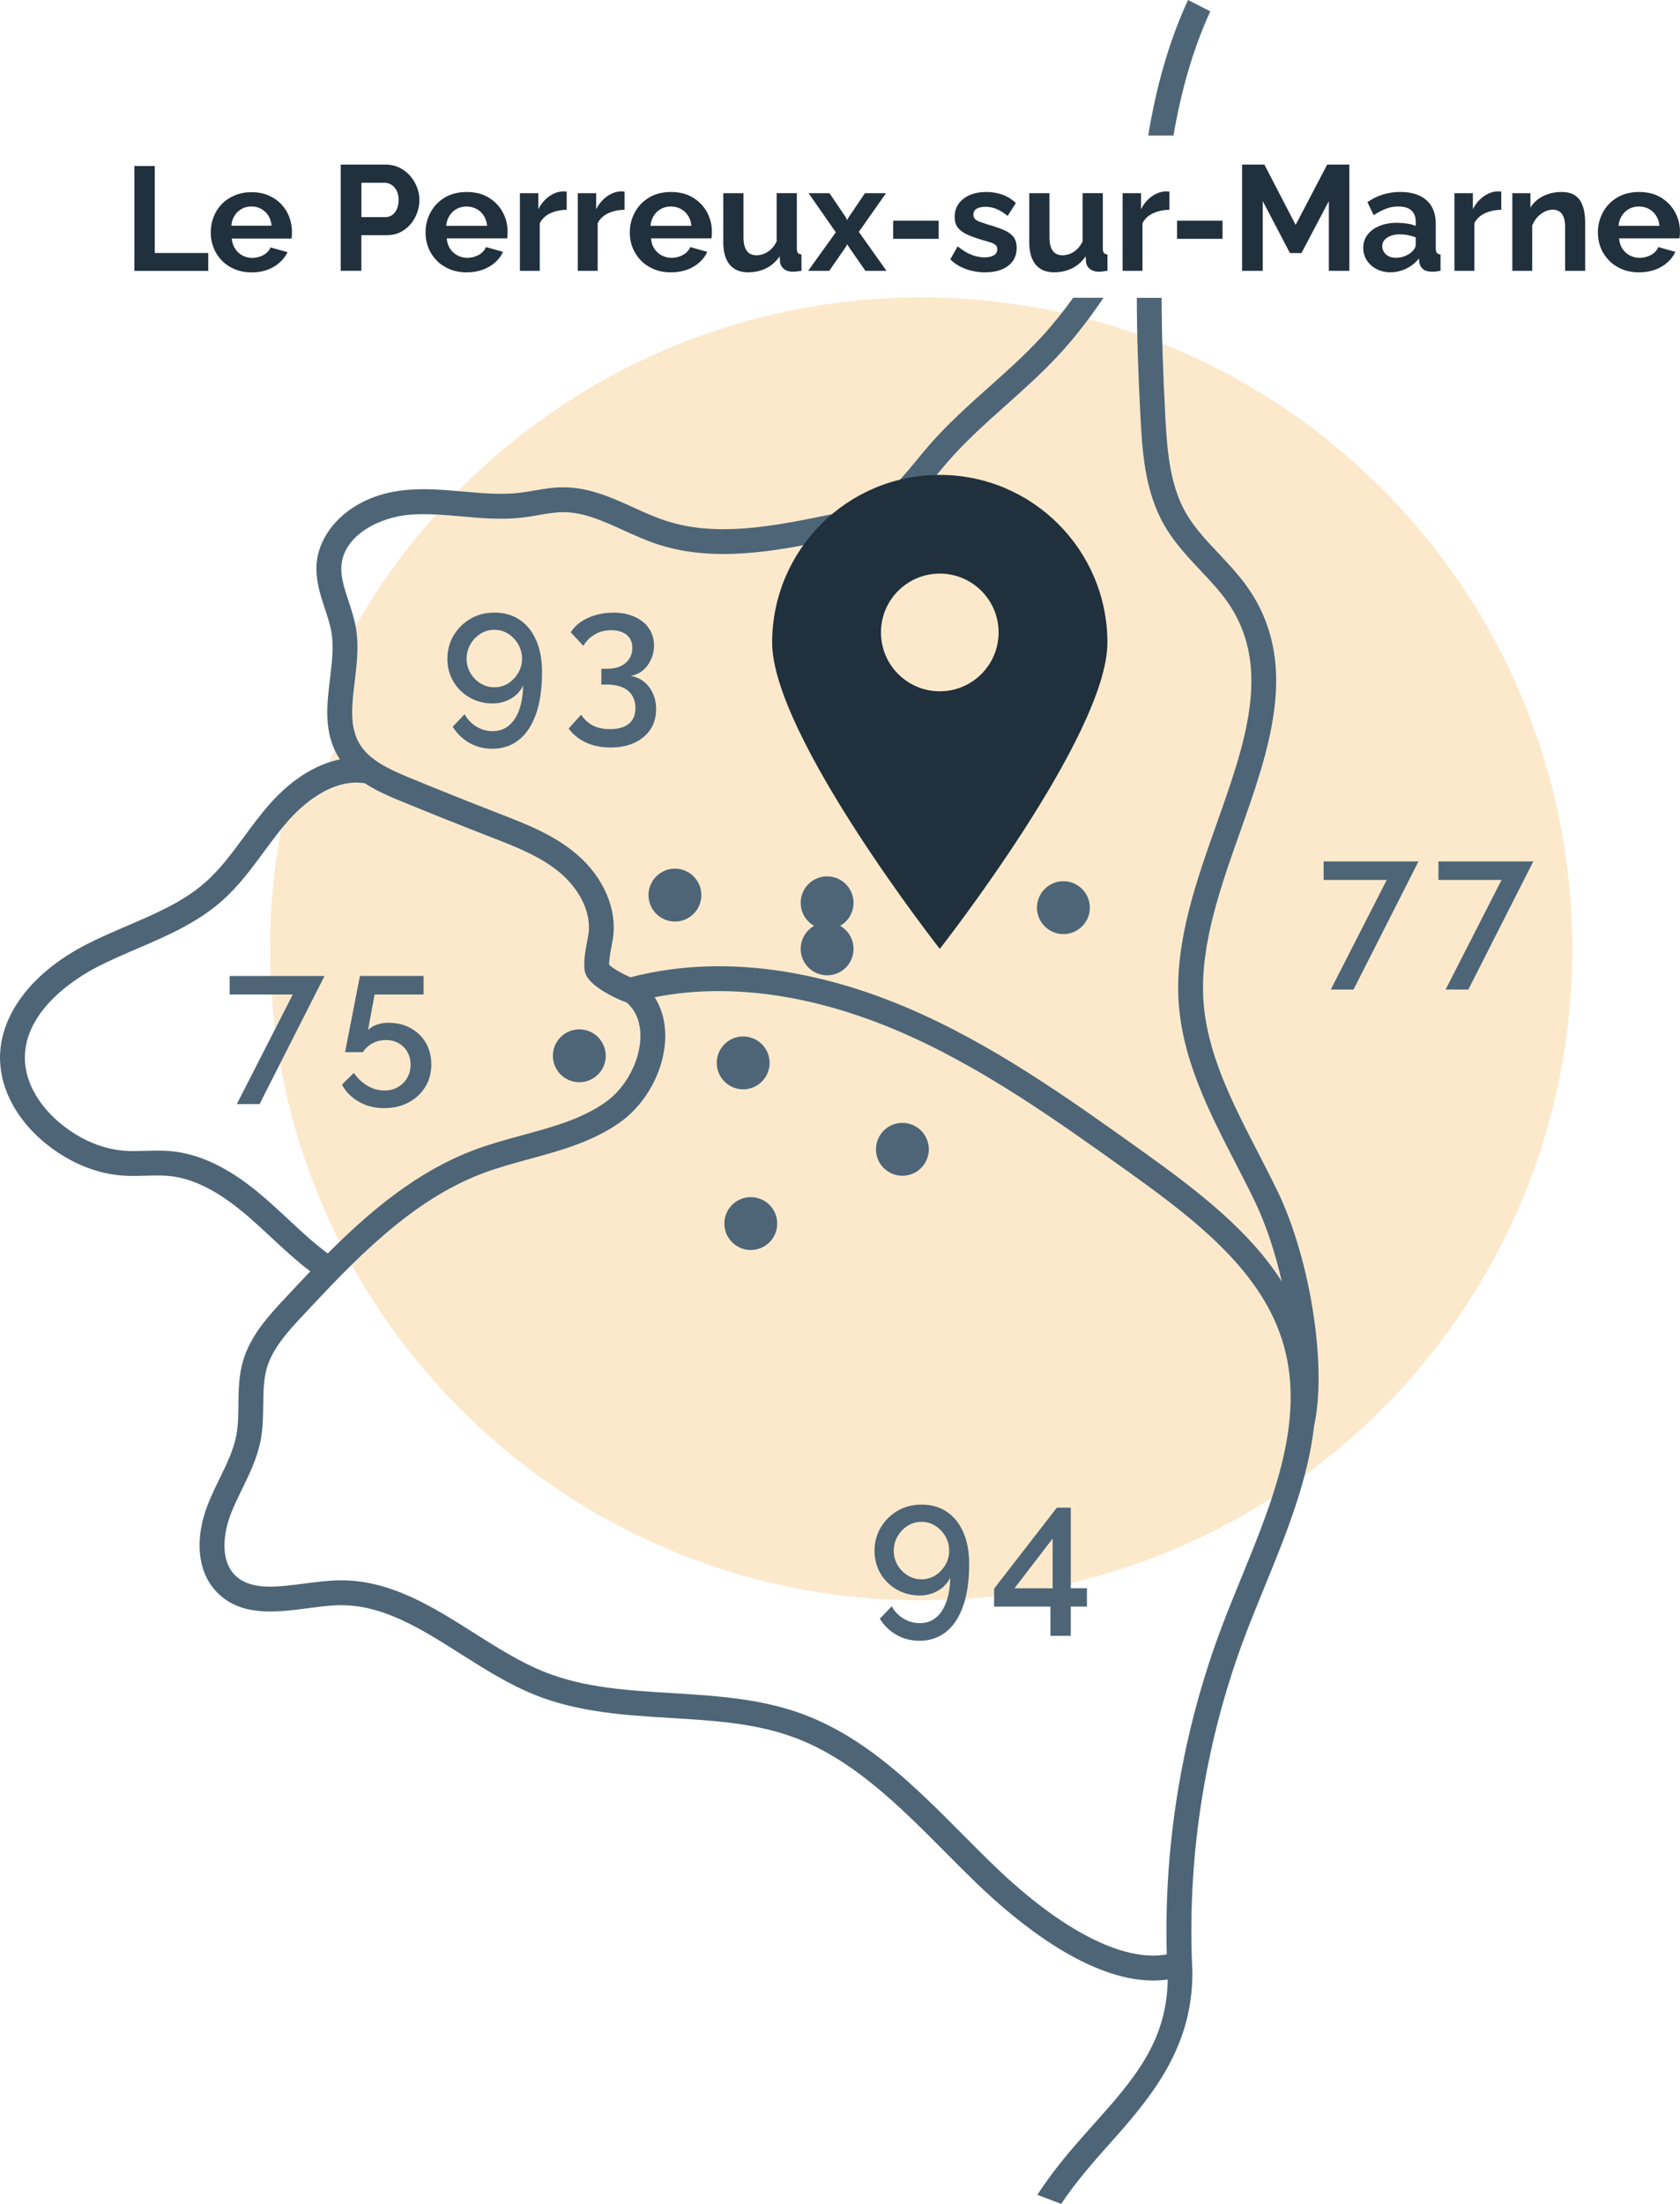 <svg xmlns="http://www.w3.org/2000/svg" id="Calque_2" data-name="Calque 2" width="726.61" height="952.67" viewBox="0 0 726.61 952.67"><g id="carte_compl&#xE8;te" data-name="carte compl&#xE8;te"><g><path d="M398.42,128.57c-110.42,0-205.97,63.56-252.12,156.07,1.28,19.97,4.23,44.75-15.1,57.27-2.23,1.45-4.43,1.93-6.45,1.71-5.17,21.34-7.93,43.62-7.93,66.55,0,155.52,126.08,281.6,281.6,281.6s281.6-126.08,281.6-281.6-126.08-281.6-281.6-281.6Z" style="fill: #f49404; isolation: isolate; opacity: .2;"></path><g><path d="M126.62,429.91h-27.29v-8.01h41.02l-28.09,55.38h-9.84s24.2-47.37,24.2-47.37Z" style="fill: #4d6577;"></path><path d="M166.22,479.03c-4.07,0-7.72-.91-10.95-2.74s-5.69-4.3-7.38-7.42l5.16-5.08c1.53,2.28,3.46,4.11,5.79,5.51,2.33,1.4,4.81,2.1,7.46,2.1,2.17,0,4.1-.49,5.79-1.47,1.69-.98,3.03-2.3,4.01-3.97s1.47-3.56,1.47-5.67-.46-3.98-1.39-5.59-2.2-2.87-3.81-3.77-3.43-1.35-5.44-1.35-3.97.45-5.71,1.35-3.17,2.2-4.28,3.89h-7.7l6.43-32.93h27.53v8.01h-21.18l-2.86,15.39c.9-.95,2.11-1.72,3.65-2.3,1.53-.58,3.28-.87,5.24-.87,3.54,0,6.72.77,9.52,2.3s5,3.65,6.59,6.35,2.38,5.82,2.38,9.36c0,3.76-.9,7.05-2.7,9.88-1.8,2.83-4.22,5.04-7.26,6.62-3.04,1.59-6.49,2.38-10.35,2.38v.02Z" style="fill: #4d6577;"></path></g><g><path d="M380.93,660.29c1.8-3.03,4.23-5.44,7.3-7.22,3.07-1.79,6.51-2.68,10.31-2.68,4.18,0,7.8,1.01,10.87,3.05,3.07,2.03,5.46,4.97,7.18,8.81s2.58,8.44,2.58,13.8c0,7.31-.89,13.43-2.66,18.35-1.77,4.93-4.26,8.63-7.46,11.12-3.2,2.49-7,3.74-11.39,3.74-3.6,0-6.88-.83-9.84-2.5s-5.4-4.01-7.3-7.02l5.16-5.39c1.22,2.22,2.91,3.99,5.08,5.32,2.17,1.32,4.52,1.98,7.06,1.98,2.7,0,5.01-.79,6.94-2.35,1.93-1.57,3.44-3.84,4.52-6.82s1.65-6.48,1.71-10.5c-.74,1.54-1.77,2.88-3.09,4.05-1.32,1.16-2.84,2.06-4.56,2.7-1.72.63-3.56.95-5.51.95-3.65,0-6.97-.85-9.96-2.56-2.99-1.7-5.34-4.02-7.06-6.94s-2.58-6.19-2.58-9.82.9-7.03,2.7-10.06h0ZM392.59,659.54c-1.8,1.12-3.25,2.63-4.36,4.52s-1.67,3.99-1.67,6.29.54,4.3,1.63,6.17c1.08,1.86,2.54,3.36,4.36,4.48,1.83,1.12,3.79,1.69,5.91,1.69,2.27,0,4.3-.56,6.07-1.69,1.77-1.12,3.21-2.62,4.32-4.48,1.11-1.86,1.67-3.92,1.67-6.17s-.55-4.4-1.67-6.29c-1.11-1.89-2.57-3.4-4.36-4.52-1.8-1.12-3.78-1.69-5.95-1.69s-4.15.56-5.95,1.69Z" style="fill: #4d6577;"></path><path d="M454.32,707.12v-12.62h-24.36v-7.78l27.13-34.99h6.03v34.83h6.98v7.93h-6.98v12.62h-8.81,0ZM438.77,686.57h16.5v-21.5l-16.5,21.5Z" style="fill: #4d6577;"></path></g><g><path d="M196.19,274.7c1.8-3.03,4.23-5.44,7.3-7.22,3.07-1.79,6.51-2.68,10.31-2.68,4.18,0,7.8,1.02,10.87,3.05,3.07,2.03,5.46,4.97,7.18,8.81,1.72,3.84,2.58,8.44,2.58,13.8,0,7.31-.89,13.43-2.66,18.35-1.77,4.93-4.26,8.63-7.46,11.12-3.2,2.49-7,3.74-11.39,3.74-3.6,0-6.88-.83-9.84-2.5-2.96-1.67-5.4-4.01-7.3-7.02l5.16-5.4c1.22,2.22,2.91,3.99,5.08,5.32,2.17,1.32,4.52,1.98,7.06,1.98,2.7,0,5.01-.79,6.94-2.35,1.93-1.57,3.44-3.84,4.52-6.82s1.65-6.48,1.71-10.5c-.74,1.53-1.77,2.88-3.09,4.05-1.32,1.16-2.84,2.06-4.56,2.7-1.72.63-3.56.95-5.51.95-3.65,0-6.97-.85-9.96-2.56-2.99-1.7-5.34-4.02-7.06-6.94s-2.58-6.19-2.58-9.82.9-7.03,2.7-10.06ZM207.85,273.94c-1.8,1.12-3.25,2.63-4.36,4.52-1.11,1.89-1.67,3.99-1.67,6.29s.54,4.3,1.63,6.17c1.08,1.86,2.54,3.36,4.36,4.48,1.83,1.12,3.79,1.69,5.91,1.69,2.27,0,4.3-.56,6.07-1.69,1.77-1.12,3.21-2.62,4.32-4.48,1.11-1.86,1.67-3.92,1.67-6.17s-.56-4.4-1.67-6.29-2.57-3.4-4.36-4.52c-1.8-1.12-3.78-1.69-5.95-1.69s-4.15.56-5.95,1.69h0Z" style="fill: #4d6577;"></path><path d="M272.75,292.17c2.22.38,4.15,1.23,5.79,2.54,1.64,1.32,2.92,3,3.85,5.05.92,2.05,1.39,4.31,1.39,6.79,0,3.34-.82,6.25-2.46,8.73-1.64,2.48-3.93,4.4-6.86,5.78-2.94,1.37-6.41,2.06-10.43,2.06s-7.5-.71-10.59-2.14c-3.09-1.43-5.59-3.44-7.5-6.03l5.4-6.03c1.27,1.96,2.91,3.49,4.92,4.6,2.01,1.11,4.55,1.67,7.62,1.67,3.44,0,6.12-.76,8.05-2.29,1.93-1.52,2.9-3.81,2.9-6.86s-1.06-5.64-3.17-7.43c-2.12-1.8-5.26-2.7-9.44-2.7h-2.14v-6.82h2.38c3.54,0,6.27-.85,8.17-2.56,1.9-1.71,2.86-3.86,2.86-6.46,0-1.73-.4-3.16-1.19-4.27s-1.86-1.95-3.21-2.52c-1.35-.57-2.95-.85-4.8-.85-2.65,0-5,.61-7.06,1.83s-3.7,2.86-4.92,4.92l-5.47-5.87c1.06-1.69,2.5-3.17,4.32-4.44,1.83-1.27,3.95-2.26,6.39-2.98,2.43-.71,5.02-1.07,7.78-1.07,3.38,0,6.41.59,9.08,1.77,2.67,1.18,4.75,2.84,6.23,4.99s2.22,4.67,2.22,7.57c0,2.04-.42,4-1.27,5.88-.85,1.88-2.01,3.45-3.49,4.71-1.48,1.26-3.25,2.08-5.32,2.46l-.03-.03Z" style="fill: #4d6577;"></path></g><g><path d="M599.77,380.38h-27.29v-8.01h41.02l-28.09,55.38h-9.84l24.2-47.37Z" style="fill: #4d6577;"></path><path d="M649.43,380.38h-27.29v-8.01h41.02l-28.09,55.38h-9.84l24.2-47.37Z" style="fill: #4d6577;"></path></g><circle cx="357.73" cy="410.17" r="11.43" style="fill: #4d6577;"></circle><circle cx="390.29" cy="496.82" r="11.43" style="fill: #4d6577;"></circle><circle cx="459.93" cy="392.36" r="11.43" style="fill: #4d6577;"></circle><circle cx="357.73" cy="390.26" r="11.43" style="fill: #4d6577;"></circle><circle cx="291.91" cy="386.93" r="11.43" style="fill: #4d6577;"></circle><circle cx="321.43" cy="459.46" r="11.43" style="fill: #4d6577;"></circle><circle cx="324.72" cy="528.92" r="11.43" style="fill: #4d6577;"></circle><circle cx="250.56" cy="456.39" r="11.43" style="fill: #4d6577;"></circle><g><path d="M457.8,153.57c-7.17,7.73-15.08,14.79-22.72,21.61-8.69,7.76-17.68,15.78-25.31,24.6-1.56,1.81-3.09,3.67-4.62,5.53-5.94,7.23-12.08,14.7-20.59,19.75-8.3,4.93-17.83,6.84-26.24,8.53-21.97,4.41-49.31,9.9-74.12,1.64-5.02-1.67-9.85-3.86-14.53-5.98-8.87-4.03-17.25-7.83-26.02-7.83h-.06c-3.46,0-6.99.62-10.73,1.26-2.2.38-4.47.77-6.79,1.05-9.02,1.07-17.96.28-26.61-.49-7.52-.67-14.63-1.3-21.71-.78-13.79,1-29.02,9.03-30.09,21.96-.41,4.92,1.28,10.02,3.07,15.42,1.26,3.8,2.55,7.72,3.24,11.89,1.27,7.72.33,15.49-.58,23-1.2,9.91-2.33,19.28,2,26.68,4.18,7.14,12.83,11.16,22.08,14.96,12.54,5.16,25.34,10.28,38.04,15.2l.58.23c11.48,4.45,23.36,9.05,33.17,17.35,11.85,10.02,17.89,24.17,15.76,36.92-.13.77-.29,1.65-.47,2.6-.47,2.51-1.16,6.15-1.12,8.38,1.54,1.54,5.81,3.96,9.23,5.43,45.13-11.77,89.46.41,118.81,12.79,37.38,15.77,70.62,39.52,102.77,62.49,23.77,16.98,46.18,34.26,60.15,56.24-2.87-12.49-6.83-24.58-11.61-34.51-2.69-5.59-5.63-11.28-8.47-16.79-11.42-22.15-23.24-45.06-24.61-70.59-1.37-25.57,7.72-51.23,16.51-76.03,12.12-34.19,23.56-66.49,5.98-93.9-3.56-5.54-8.13-10.41-12.97-15.55-5.64-6-11.48-12.2-15.76-19.73-8.56-15.04-9.47-32.58-10.28-48.05-.85-16.42-1.49-33.24-1.51-50.08h-14.41c-5.86,8.69-12.25,17.06-19.46,24.83v-.03Z" style="fill: none;"></path><path d="M205.15,497.07c6.87-2.58,14.02-4.53,20.93-6.41,13.2-3.59,25.67-6.99,36.02-14.39,8.78-6.29,14.9-18.04,14.88-28.58,0-4.33-1.1-10.19-6.02-14.39-4.9-1.65-9.63-4.58-10.42-5.08-4.92-3.12-7.3-5.87-7.71-8.91-.51-3.77.41-8.69,1.15-12.64.16-.86.31-1.67.43-2.38,1.8-10.8-5.07-21-12.1-26.95-8.43-7.13-19.45-11.4-30.11-15.53l-.58-.23c-12.77-4.95-25.64-10.09-38.25-15.29-4.5-1.85-10.25-4.23-15.58-7.73-14.89-2.33-28.08,10.48-33.09,16.14-3.7,4.19-7,8.66-10.5,13.4-5.42,7.35-11.03,14.96-18.19,21.29-10.82,9.57-24.01,15.23-36.75,20.71-5.71,2.45-11.61,4.99-17.11,7.81-7.53,3.87-32.06,18.19-31.39,40.15.31,10.11,6.32,20.49,16.49,28.47,8.26,6.47,17.47,10.25,26.63,10.91,2.88.21,5.83.12,8.95.03,3.54-.11,7.19-.22,10.93.12,17.49,1.58,31.92,12.56,41.24,20.68,3.27,2.84,6.46,5.82,9.56,8.7,5.74,5.34,11.24,10.46,17.18,14.85,18.04-18.1,38.47-35.4,63.4-44.76h.01Z" style="fill: none;"></path><path d="M487.98,506.49c-31.67-22.63-64.42-46.02-100.7-61.33-26.1-11.01-64.61-21.9-104.15-14.09,2.99,4.67,4.58,10.33,4.6,16.6.03,14.02-7.76,29.03-19.37,37.34-11.91,8.53-25.91,12.34-39.45,16.02-6.67,1.82-13.58,3.7-19.97,6.1-31.48,11.83-56.12,38.17-77.85,61.42-6.16,6.59-13.15,14.07-15.68,22.79-1.43,4.93-1.49,10.29-1.56,15.97-.06,4.92-.12,10.01-1.09,15.13-1.47,7.74-4.83,14.65-8.09,21.32-1.77,3.63-3.44,7.05-4.81,10.58-3.26,8.37-4.61,19.61,1.34,26.1,6.62,7.21,18.17,5.7,30.4,4.1,4.78-.62,9.73-1.27,14.5-1.39.5-.01,1-.02,1.5-.02,21.48,0,39.7,11.54,57.33,22.7,9.93,6.29,20.2,12.79,30.76,16.98,17.1,6.78,35.52,7.9,55.02,9.08,18.5,1.12,37.63,2.28,55.56,8.74,28.07,10.1,49.38,31.53,69.98,52.26,4.58,4.61,9.32,9.38,14.02,13.89,28.96,27.84,55.72,41.46,74.37,38.06-1.37-48.23,6.94-97.38,24.1-142.43,2.57-6.74,5.39-13.63,8.11-20.3,13.64-33.35,27.74-67.84,18.3-100.79-8.93-31.17-36.87-53.18-67.17-74.83h0Z" style="fill: none;"></path><path d="M552.46,514.8c-2.76-5.72-5.73-11.48-8.6-17.05-10.91-21.15-22.19-43.01-23.43-66.24-1.26-23.43,7.47-48.05,15.91-71.87,12.45-35.13,25.32-71.46,4.9-103.29-4.09-6.38-9.23-11.84-14.19-17.11-5.45-5.79-10.6-11.27-14.25-17.68-7.3-12.83-8.14-29.02-8.88-43.29-.84-16.25-1.49-32.89-1.5-49.52h-10.74c.02,16.84.66,33.66,1.51,50.08.8,15.47,1.71,33.01,10.28,48.05,4.28,7.53,10.12,13.73,15.76,19.73,4.84,5.15,9.42,10.01,12.97,15.55,17.58,27.41,6.14,59.71-5.98,93.9-8.79,24.81-17.88,50.46-16.51,76.03,1.37,25.52,13.19,48.43,24.61,70.59,2.84,5.51,5.78,11.21,8.47,16.79,4.78,9.92,8.74,22.02,11.61,34.51-13.97-21.97-36.38-39.25-60.15-56.24-32.15-22.97-65.39-46.72-102.77-62.49-29.35-12.38-73.68-24.57-118.81-12.79-3.42-1.46-7.68-3.89-9.23-5.43-.03-2.23.65-5.87,1.12-8.38.18-.94.34-1.83.47-2.6,2.12-12.75-3.92-26.9-15.76-36.92-9.81-8.3-21.68-12.9-33.17-17.35l-.58-.23c-12.7-4.92-25.5-10.04-38.04-15.2-9.25-3.81-17.9-7.82-22.08-14.96-4.33-7.4-3.2-16.77-2-26.68.91-7.51,1.85-15.28.58-23-.69-4.17-1.98-8.1-3.24-11.89-1.79-5.4-3.47-10.51-3.07-15.42,1.07-12.93,16.3-20.96,30.09-21.96,7.08-.51,14.19.12,21.71.78,8.65.77,17.59,1.56,26.61.49,2.32-.27,4.59-.67,6.79-1.05,3.74-.64,7.27-1.25,10.73-1.26h.06c8.77,0,17.15,3.8,26.02,7.83,4.67,2.12,9.51,4.31,14.53,5.98,24.81,8.26,52.15,2.77,74.12-1.64,8.41-1.69,17.94-3.6,26.24-8.53,8.51-5.05,14.65-12.52,20.59-19.75,1.53-1.86,3.06-3.72,4.62-5.53,7.63-8.82,16.62-16.84,25.31-24.6,7.65-6.83,15.56-13.89,22.72-21.61,7.21-7.78,13.6-16.14,19.46-24.83h-13.11c-4.41,6.12-9.11,12-14.23,17.52-6.82,7.35-14.54,14.24-22,20.9-8.95,7.99-18.2,16.24-26.29,25.59-1.62,1.87-3.21,3.8-4.79,5.73-5.6,6.81-10.88,13.24-17.77,17.33-6.73,3.99-14.94,5.64-22.87,7.23-21.8,4.38-46.5,9.34-68.61,1.98-4.48-1.49-8.85-3.47-13.48-5.57-9.52-4.32-19.37-8.79-30.46-8.79h-.08c-4.36,0-8.52.72-12.53,1.41-2.16.37-4.19.72-6.23.96-7.91.94-15.92.23-24.4-.52-7.61-.67-15.48-1.37-23.43-.8-24.7,1.78-38.83,17.34-40.03,31.79-.59,7.1,1.53,13.5,3.57,19.68,1.18,3.56,2.29,6.92,2.84,10.26,1.02,6.21.21,12.89-.64,19.97-1.36,11.24-2.77,22.87,3.39,33.4.29.5.62.98.93,1.46-10.49,2.13-21.09,8.77-30.4,19.31-4.01,4.54-7.61,9.42-11.09,14.14-5.32,7.22-10.35,14.04-16.66,19.62-9.53,8.43-21.35,13.51-33.87,18.88-5.88,2.52-11.95,5.13-17.78,8.12C13.36,420.62-.56,439.33.02,458.4c.4,13.3,7.91,26.65,20.61,36.6,9.95,7.8,21.18,12.36,32.49,13.18,3.44.25,6.8.14,10.05.05,3.36-.1,6.54-.2,9.64.08,10.95.99,22.12,6.74,35.16,18.09,3.13,2.73,6.26,5.64,9.29,8.46,5.39,5.02,10.92,10.15,16.95,14.73-3.74,3.91-7.39,7.81-10.96,11.63-6.64,7.1-14.91,15.94-18.15,27.13-1.84,6.33-1.91,12.69-1.98,18.84-.05,4.66-.11,9.07-.9,13.26-1.2,6.33-4.11,12.29-7.19,18.61-1.79,3.66-3.63,7.45-5.17,11.39-5.74,14.74-4.45,28.67,3.44,37.27,10.39,11.31,25.97,9.28,39.71,7.49,4.72-.62,9.17-1.2,13.38-1.3,18.85-.47,35.36,9.96,52.82,21.02,10.35,6.55,21.05,13.33,32.55,17.89,18.7,7.41,38.84,8.63,58.33,9.82,18.56,1.13,36.09,2.19,52.58,8.12,25.8,9.28,46.23,29.84,66,49.72,4.62,4.65,9.41,9.46,14.19,14.06,17.21,16.54,47.89,41.6,75.86,41.6,2.12,0,4.23-.15,6.32-.45-.32,27.08-15.04,43.57-32.06,62.62-8.36,9.35-16.93,18.99-24.29,30.46l10.28,3.92c6.67-9.99,14.44-18.73,22.02-27.21,17.9-20.03,34.73-40.96,34.73-72.68l-.16-4.04c-1.95-48.18,6.09-97.45,23.26-142.51,2.52-6.62,5.32-13.45,8.02-20.06,9.33-22.82,18.87-46.14,21.5-69.73,5.69-25.56-1.5-71.9-15.83-101.64l-.05-.02ZM124.57,526.98c-3.09-2.88-6.29-5.86-9.56-8.7-9.33-8.12-23.75-19.1-41.24-20.68-3.74-.34-7.4-.23-10.93-.12-3.12.1-6.06.19-8.95-.03-9.17-.67-18.38-4.44-26.63-10.91-10.18-7.98-16.19-18.36-16.49-28.47-.67-21.96,23.86-36.28,31.39-40.15,5.49-2.82,11.4-5.36,17.11-7.81,12.75-5.47,25.93-11.13,36.75-20.71,7.16-6.33,12.77-13.93,18.19-21.29,3.5-4.74,6.8-9.22,10.5-13.4,5.01-5.67,18.2-18.47,33.09-16.14,5.34,3.5,11.08,5.88,15.58,7.73,12.61,5.19,25.48,10.33,38.25,15.29l.58.23c10.66,4.13,21.68,8.4,30.11,15.53,7.03,5.95,13.9,16.15,12.1,26.95-.12.71-.27,1.51-.43,2.38-.74,3.95-1.67,8.87-1.15,12.64.41,3.04,2.79,5.79,7.71,8.91.79.5,5.52,3.43,10.42,5.08,4.91,4.2,6.01,10.06,6.02,14.39.02,10.54-6.1,22.3-14.88,28.58-10.34,7.4-22.81,10.8-36.02,14.39-6.91,1.88-14.06,3.83-20.93,6.41-24.93,9.36-45.36,26.66-63.4,44.76-5.95-4.39-11.45-9.51-17.18-14.85h-.01ZM536.85,682.11c-2.73,6.67-5.55,13.56-8.11,20.3-17.17,45.05-25.47,94.2-24.1,142.43-18.65,3.4-45.41-10.22-74.37-38.06-4.69-4.51-9.43-9.28-14.02-13.89-20.6-20.73-41.91-42.15-69.98-52.26-17.93-6.45-37.06-7.61-55.56-8.74-19.5-1.18-37.91-2.3-55.02-9.08-10.56-4.18-20.83-10.69-30.76-16.98-17.63-11.16-35.85-22.7-57.33-22.7-.5,0-1,0-1.5.02-4.77.12-9.72.76-14.5,1.39-12.23,1.6-23.78,3.1-30.4-4.1-5.96-6.49-4.6-17.74-1.34-26.1,1.37-3.53,3.04-6.95,4.81-10.58,3.26-6.67,6.62-13.58,8.09-21.32.97-5.12,1.03-10.21,1.09-15.13.07-5.68.13-11.04,1.56-15.97,2.53-8.72,9.52-16.2,15.68-22.79,21.73-23.25,46.37-49.59,77.85-61.42,6.4-2.4,13.3-4.28,19.97-6.1,13.54-3.69,27.54-7.5,39.45-16.02,11.62-8.32,19.4-23.32,19.37-37.34-.01-6.27-1.6-11.92-4.6-16.6,39.54-7.81,78.05,3.08,104.15,14.09,36.28,15.31,69.03,38.7,100.7,61.33,30.3,21.65,58.23,43.66,67.17,74.83,9.44,32.95-4.66,67.44-18.3,100.79h0Z" style="fill: #4d6577;"></path><path d="M523.46,4.91l-9.63-4.91c-8.41,18.18-13.83,37.98-17.22,58.59h10.93c3.24-18.94,8.28-37.06,15.91-53.68h.01Z" style="fill: #4d6577;"></path></g><path d="M406.46,205.29c-40.05,0-72.5,32.46-72.5,72.5s72.5,132.38,72.5,132.38c0,0,72.5-92.34,72.5-132.38s-32.46-72.5-72.5-72.5h0ZM406.46,298.83c-14.05,0-25.44-11.39-25.44-25.44s11.39-25.44,25.44-25.44,25.44,11.39,25.44,25.44-11.39,25.44-25.44,25.44Z" style="fill: #20303c;"></path><g><path d="M147.37,117.08v-45.93h19.47c2.11,0,4.06.43,5.85,1.29,1.79.86,3.33,2.03,4.62,3.49,1.29,1.47,2.3,3.1,3.01,4.92.71,1.81,1.07,3.67,1.07,5.56,0,2.54-.58,4.99-1.75,7.34-1.16,2.35-2.81,4.26-4.95,5.72-2.13,1.47-4.62,2.2-7.47,2.2h-10.93v15.39h-8.93v.02ZM156.3,93.86h10.35c1.12,0,2.11-.3,2.98-.91.86-.6,1.54-1.48,2.04-2.62s.74-2.45.74-3.91c0-1.59-.29-2.94-.87-4.04s-1.34-1.94-2.26-2.52c-.93-.58-1.93-.87-3.01-.87h-9.96v14.88h-.01Z" style="fill: #20303c;"></path><path d="M201.84,117.73c-2.72,0-5.17-.46-7.37-1.37-2.2-.92-4.08-2.18-5.63-3.77-1.55-1.6-2.74-3.42-3.56-5.47-.82-2.05-1.23-4.24-1.23-6.59,0-3.16.72-6.07,2.17-8.73,1.44-2.67,3.49-4.8,6.14-6.4s5.83-2.4,9.54-2.4,6.81.8,9.44,2.4,4.66,3.71,6.08,6.31c1.42,2.61,2.13,5.45,2.13,8.52,0,.56-.02,1.08-.06,1.57s-.09.91-.13,1.25h-26.13c.13,1.77.61,3.28,1.46,4.52.84,1.24,1.92,2.2,3.23,2.88s2.71,1.01,4.17,1.01c1.77,0,3.42-.42,4.95-1.26,1.53-.84,2.58-1.97,3.14-3.4l7.37,2.07c-.78,1.73-1.92,3.26-3.43,4.59-1.51,1.34-3.3,2.38-5.37,3.14-2.07.75-4.38,1.13-6.92,1.13h0ZM192.97,97.61h17.72c-.17-1.69-.66-3.15-1.46-4.39s-1.84-2.21-3.14-2.91c-1.29-.7-2.74-1.04-4.33-1.04s-2.97.35-4.24,1.04c-1.27.7-2.31,1.66-3.1,2.91-.8,1.24-1.28,2.71-1.46,4.39h.01Z" style="fill: #20303c;"></path><path d="M245.11,90.69c-2.67.04-5.05.55-7.12,1.52s-3.58,2.4-4.53,4.3v20.57h-8.6v-33.57h7.96v6.92c1.21-2.33,2.75-4.16,4.62-5.5,1.88-1.34,3.85-2.07,5.92-2.2.43.04.78.05,1.03.03.26-.02.5.01.71.1v7.83h0Z" style="fill: #20303c;"></path><path d="M270.14,90.69c-2.67.04-5.05.55-7.12,1.52s-3.58,2.4-4.53,4.3v20.57h-8.6v-33.57h7.96v6.92c1.21-2.33,2.75-4.16,4.62-5.5,1.88-1.34,3.85-2.07,5.92-2.2.43.04.78.05,1.03.03.26-.02.5.01.71.1v7.83h.01Z" style="fill: #20303c;"></path><path d="M290.19,117.73c-2.72,0-5.17-.46-7.37-1.37-2.2-.92-4.08-2.18-5.63-3.77-1.55-1.6-2.74-3.42-3.56-5.47s-1.23-4.24-1.23-6.59c0-3.16.72-6.07,2.17-8.73,1.44-2.67,3.49-4.8,6.14-6.4,2.65-1.6,5.83-2.4,9.54-2.4s6.81.8,9.44,2.4,4.66,3.71,6.08,6.31c1.42,2.61,2.13,5.45,2.13,8.52,0,.56-.02,1.08-.06,1.57s-.09.91-.13,1.25h-26.13c.13,1.77.61,3.28,1.46,4.52.84,1.24,1.92,2.2,3.23,2.88s2.71,1.01,4.17,1.01c1.77,0,3.42-.42,4.95-1.26,1.53-.84,2.58-1.97,3.14-3.4l7.37,2.07c-.78,1.73-1.92,3.26-3.43,4.59-1.51,1.34-3.3,2.38-5.37,3.14-2.07.75-4.38,1.13-6.92,1.13h0ZM281.33,97.61h17.72c-.17-1.69-.66-3.15-1.46-4.39s-1.84-2.21-3.14-2.91c-1.29-.7-2.74-1.04-4.33-1.04s-2.97.35-4.24,1.04c-1.27.7-2.31,1.66-3.1,2.91-.8,1.24-1.28,2.71-1.46,4.39h0Z" style="fill: #20303c;"></path><path d="M312.83,104.53v-21.02h8.73v19.11c0,2.56.47,4.48,1.42,5.78.95,1.3,2.35,1.95,4.2,1.95,1.12,0,2.23-.22,3.33-.67,1.1-.44,2.11-1.11,3.04-2,.93-.89,1.71-2.01,2.36-3.36v-20.83h8.73v23.9c0,.89.15,1.53.45,1.92.3.38.82.62,1.55.7v7.05c-.86.13-1.58.23-2.17.29-.58.06-1.11.1-1.58.1-1.51,0-2.75-.36-3.72-1.09-.97-.73-1.56-1.69-1.78-2.88l-.19-2.69c-1.51,2.26-3.44,3.98-5.79,5.16-2.35,1.17-4.97,1.76-7.86,1.76-3.49,0-6.16-1.12-7.99-3.36s-2.75-5.52-2.75-9.84l.02.02Z" style="fill: #20303c;"></path><path d="M358.76,83.51l7.05,10.44.58,1.22.65-1.22,7.05-10.44h9.12l-11.77,16.72,11.97,16.85h-9.12l-7.24-10.44-.65-1.09-.52,1.09-7.24,10.44h-9.12l11.97-16.66-11.77-16.91h9.06-.02Z" style="fill: #20303c;"></path><path d="M386.31,103.24v-7.83h19.66v7.83h-19.66Z" style="fill: #20303c;"></path><path d="M426.09,117.73c-2.89,0-5.66-.48-8.31-1.42-2.65-.95-4.91-2.35-6.76-4.2l3.17-5.63c1.98,1.64,3.95,2.85,5.89,3.62,1.94.78,3.84,1.16,5.69,1.16,1.68,0,3.03-.29,4.04-.87s1.52-1.46,1.52-2.62c0-.85-.28-1.5-.84-1.95s-1.37-.83-2.43-1.15-2.34-.69-3.85-1.12c-2.5-.77-4.58-1.54-6.24-2.33s-2.92-1.77-3.78-2.94c-.86-1.17-1.29-2.67-1.29-4.5,0-2.21.57-4.12,1.71-5.71s2.74-2.84,4.79-3.74c2.05-.89,4.45-1.34,7.21-1.34,2.41,0,4.7.38,6.86,1.13,2.16.76,4.12,1.97,5.89,3.65l-3.56,5.56c-1.68-1.38-3.3-2.38-4.85-3.01-1.55-.62-3.13-.94-4.72-.94-.91,0-1.76.11-2.55.32s-1.45.56-1.94,1.05c-.5.49-.74,1.18-.74,2.07,0,.76.23,1.38.68,1.85.45.47,1.14.87,2.07,1.21s2.06.72,3.4,1.15c2.72.76,5,1.54,6.86,2.32,1.85.79,3.27,1.77,4.24,2.96s1.46,2.8,1.46,4.84c0,3.31-1.23,5.9-3.69,7.77s-5.76,2.8-9.9,2.8h-.03Z" style="fill: #20303c;"></path><path d="M445.17,104.53v-21.02h8.73v19.11c0,2.56.47,4.48,1.42,5.78.95,1.3,2.35,1.95,4.2,1.95,1.12,0,2.23-.22,3.33-.67,1.1-.44,2.11-1.11,3.04-2,.93-.89,1.71-2.01,2.36-3.36v-20.83h8.73v23.9c0,.89.15,1.53.45,1.92.3.38.82.62,1.55.7v7.05c-.86.13-1.58.23-2.17.29-.58.06-1.11.1-1.58.1-1.51,0-2.75-.36-3.72-1.09-.97-.73-1.56-1.69-1.78-2.88l-.19-2.69c-1.51,2.26-3.44,3.98-5.79,5.16-2.35,1.17-4.97,1.76-7.86,1.76-3.49,0-6.16-1.12-7.99-3.36s-2.75-5.52-2.75-9.84l.02.02Z" style="fill: #20303c;"></path><path d="M505.78,90.69c-2.67.04-5.04.55-7.12,1.52-2.07.97-3.58,2.4-4.53,4.3v20.57h-8.6v-33.57h7.96v6.92c1.21-2.33,2.75-4.16,4.62-5.5,1.88-1.34,3.85-2.07,5.92-2.2.43.04.78.05,1.04.03.26-.02.5.01.71.1v7.83Z" style="fill: #20303c;"></path><path d="M509.08,103.24v-7.83h19.66v7.83h-19.66Z" style="fill: #20303c;"></path><path d="M574.73,117.08v-30.14l-11.84,22.45h-4.98l-11.77-22.45v30.14h-8.93v-45.93h9.64l13.52,26.07,13.65-26.07h9.57v45.93h-8.86Z" style="fill: #20303c;"></path><path d="M589.61,107.18c0-2.17.61-4.07,1.84-5.69,1.23-1.62,2.93-2.89,5.11-3.8,2.18-.92,4.71-1.37,7.6-1.37,1.42,0,2.87.11,4.33.32,1.47.22,2.74.56,3.82,1.03v-1.87c0-2.07-.63-3.68-1.88-4.83-1.25-1.14-3.13-1.71-5.63-1.71-1.9,0-3.69.32-5.37.97s-3.45,1.57-5.3,2.78l-2.72-5.63c2.2-1.51,4.47-2.62,6.82-3.33s4.82-1.07,7.41-1.07c4.83,0,8.59,1.18,11.29,3.54,2.69,2.36,4.04,5.77,4.04,10.23v10.65c0,.89.16,1.53.49,1.91.32.38.85.62,1.58.7v7.05c-.78.13-1.48.24-2.1.32-.62.09-1.15.11-1.58.06-1.73,0-3.03-.38-3.91-1.13-.88-.75-1.41-1.69-1.58-2.81l-.19-1.75c-1.51,1.9-3.36,3.36-5.56,4.4s-4.44,1.55-6.73,1.55-4.26-.47-6.05-1.41-3.19-2.2-4.21-3.8c-1.01-1.6-1.52-3.38-1.52-5.34v.03ZM610.7,108.8c.47-.42.86-.9,1.16-1.45.3-.55.45-1.01.45-1.39v-3.34c-1.04-.42-2.16-.75-3.36-.98-1.21-.23-2.35-.35-3.43-.35-2.24,0-4.09.47-5.53,1.42-1.45.95-2.17,2.2-2.17,3.75,0,.84.24,1.65.71,2.43.47.78,1.15,1.4,2.04,1.86.88.46,1.97.69,3.27.69s2.57-.25,3.82-.76c1.25-.5,2.26-1.14,3.04-1.89h0Z" style="fill: #20303c;"></path><path d="M649.31,90.69c-2.67.04-5.04.55-7.12,1.52-2.07.97-3.58,2.4-4.53,4.3v20.57h-8.6v-33.57h7.96v6.92c1.21-2.33,2.75-4.16,4.62-5.5,1.88-1.34,3.85-2.07,5.92-2.2.43.04.78.05,1.04.03.26-.02.5.01.71.1v7.83Z" style="fill: #20303c;"></path><path d="M685.6,117.08h-8.67v-18.74c0-2.68-.46-4.63-1.39-5.86s-2.25-1.85-3.98-1.85c-1.16,0-2.34.29-3.53.88s-2.24,1.4-3.17,2.43-1.65,2.22-2.17,3.57v19.57h-8.6v-33.57h7.83v6.26c.86-1.45,1.96-2.67,3.3-3.65,1.34-.98,2.87-1.75,4.59-2.3,1.72-.55,3.58-.83,5.56-.83,2.11,0,3.85.37,5.21,1.12,1.36.75,2.39,1.76,3.1,3.04.71,1.28,1.21,2.7,1.49,4.25.28,1.56.42,3.12.42,4.7v20.98h0Z" style="fill: #20303c;"></path><path d="M708.89,117.73c-2.72,0-5.17-.46-7.37-1.37-2.2-.92-4.08-2.18-5.63-3.77-1.55-1.6-2.74-3.42-3.56-5.47s-1.23-4.24-1.23-6.59c0-3.16.72-6.07,2.17-8.73,1.44-2.67,3.49-4.8,6.14-6.4s5.83-2.4,9.54-2.4,6.81.8,9.44,2.4,4.66,3.71,6.08,6.31c1.42,2.61,2.13,5.45,2.13,8.52,0,.56-.02,1.08-.07,1.57s-.09.91-.13,1.25h-26.13c.13,1.77.62,3.28,1.46,4.52s1.92,2.2,3.23,2.88,2.71,1.01,4.17,1.01c1.77,0,3.42-.42,4.95-1.26,1.53-.84,2.58-1.97,3.14-3.4l7.37,2.07c-.78,1.73-1.92,3.26-3.43,4.59-1.51,1.34-3.3,2.38-5.37,3.14-2.07.75-4.38,1.13-6.92,1.13h.02ZM700.02,97.61h17.72c-.17-1.69-.66-3.15-1.46-4.39-.8-1.24-1.84-2.21-3.14-2.91-1.29-.7-2.74-1.04-4.33-1.04s-2.97.35-4.24,1.04c-1.27.7-2.31,1.66-3.1,2.91-.8,1.24-1.28,2.71-1.46,4.39h.01Z" style="fill: #20303c;"></path></g></g></g><g><path d="M58.14,117.09v-45.32h8.81v37.6h23.11v7.72h-31.92Z" style="fill: #20303c;"></path><path d="M108.76,117.73c-2.68,0-5.11-.46-7.28-1.37-2.17-.91-4.02-2.16-5.55-3.73-1.53-1.57-2.71-3.4-3.54-5.49-.83-2.09-1.24-4.28-1.24-6.58s.4-4.63,1.21-6.73c.81-2.11,1.98-3.96,3.51-5.55,1.53-1.6,3.39-2.86,5.59-3.8,2.19-.94,4.65-1.4,7.37-1.4s5.16.47,7.31,1.4c2.15.94,3.98,2.19,5.49,3.77,1.51,1.57,2.66,3.41,3.45,5.49.79,2.09,1.18,4.26,1.18,6.51,0,.55-.01,1.09-.03,1.6-.02.51-.07.94-.16,1.28h-25.85c.13,1.32.45,2.49.96,3.51.51,1.02,1.17,1.89,1.98,2.62.81.72,1.72,1.28,2.75,1.66,1.02.38,2.08.57,3.19.57,1.7,0,3.31-.42,4.82-1.24,1.51-.83,2.54-1.93,3.1-3.29l7.34,2.04c-1.23,2.55-3.2,4.65-5.9,6.29-2.7,1.64-5.93,2.46-9.67,2.46ZM117.44,97.55c-.21-2.51-1.14-4.52-2.78-6.03-1.64-1.51-3.63-2.27-5.97-2.27-1.15,0-2.22.2-3.22.61-1,.4-1.88.97-2.65,1.69-.77.72-1.39,1.6-1.88,2.62-.49,1.02-.78,2.15-.86,3.38h17.36Z" style="fill: #20303c;"></path></g></svg>